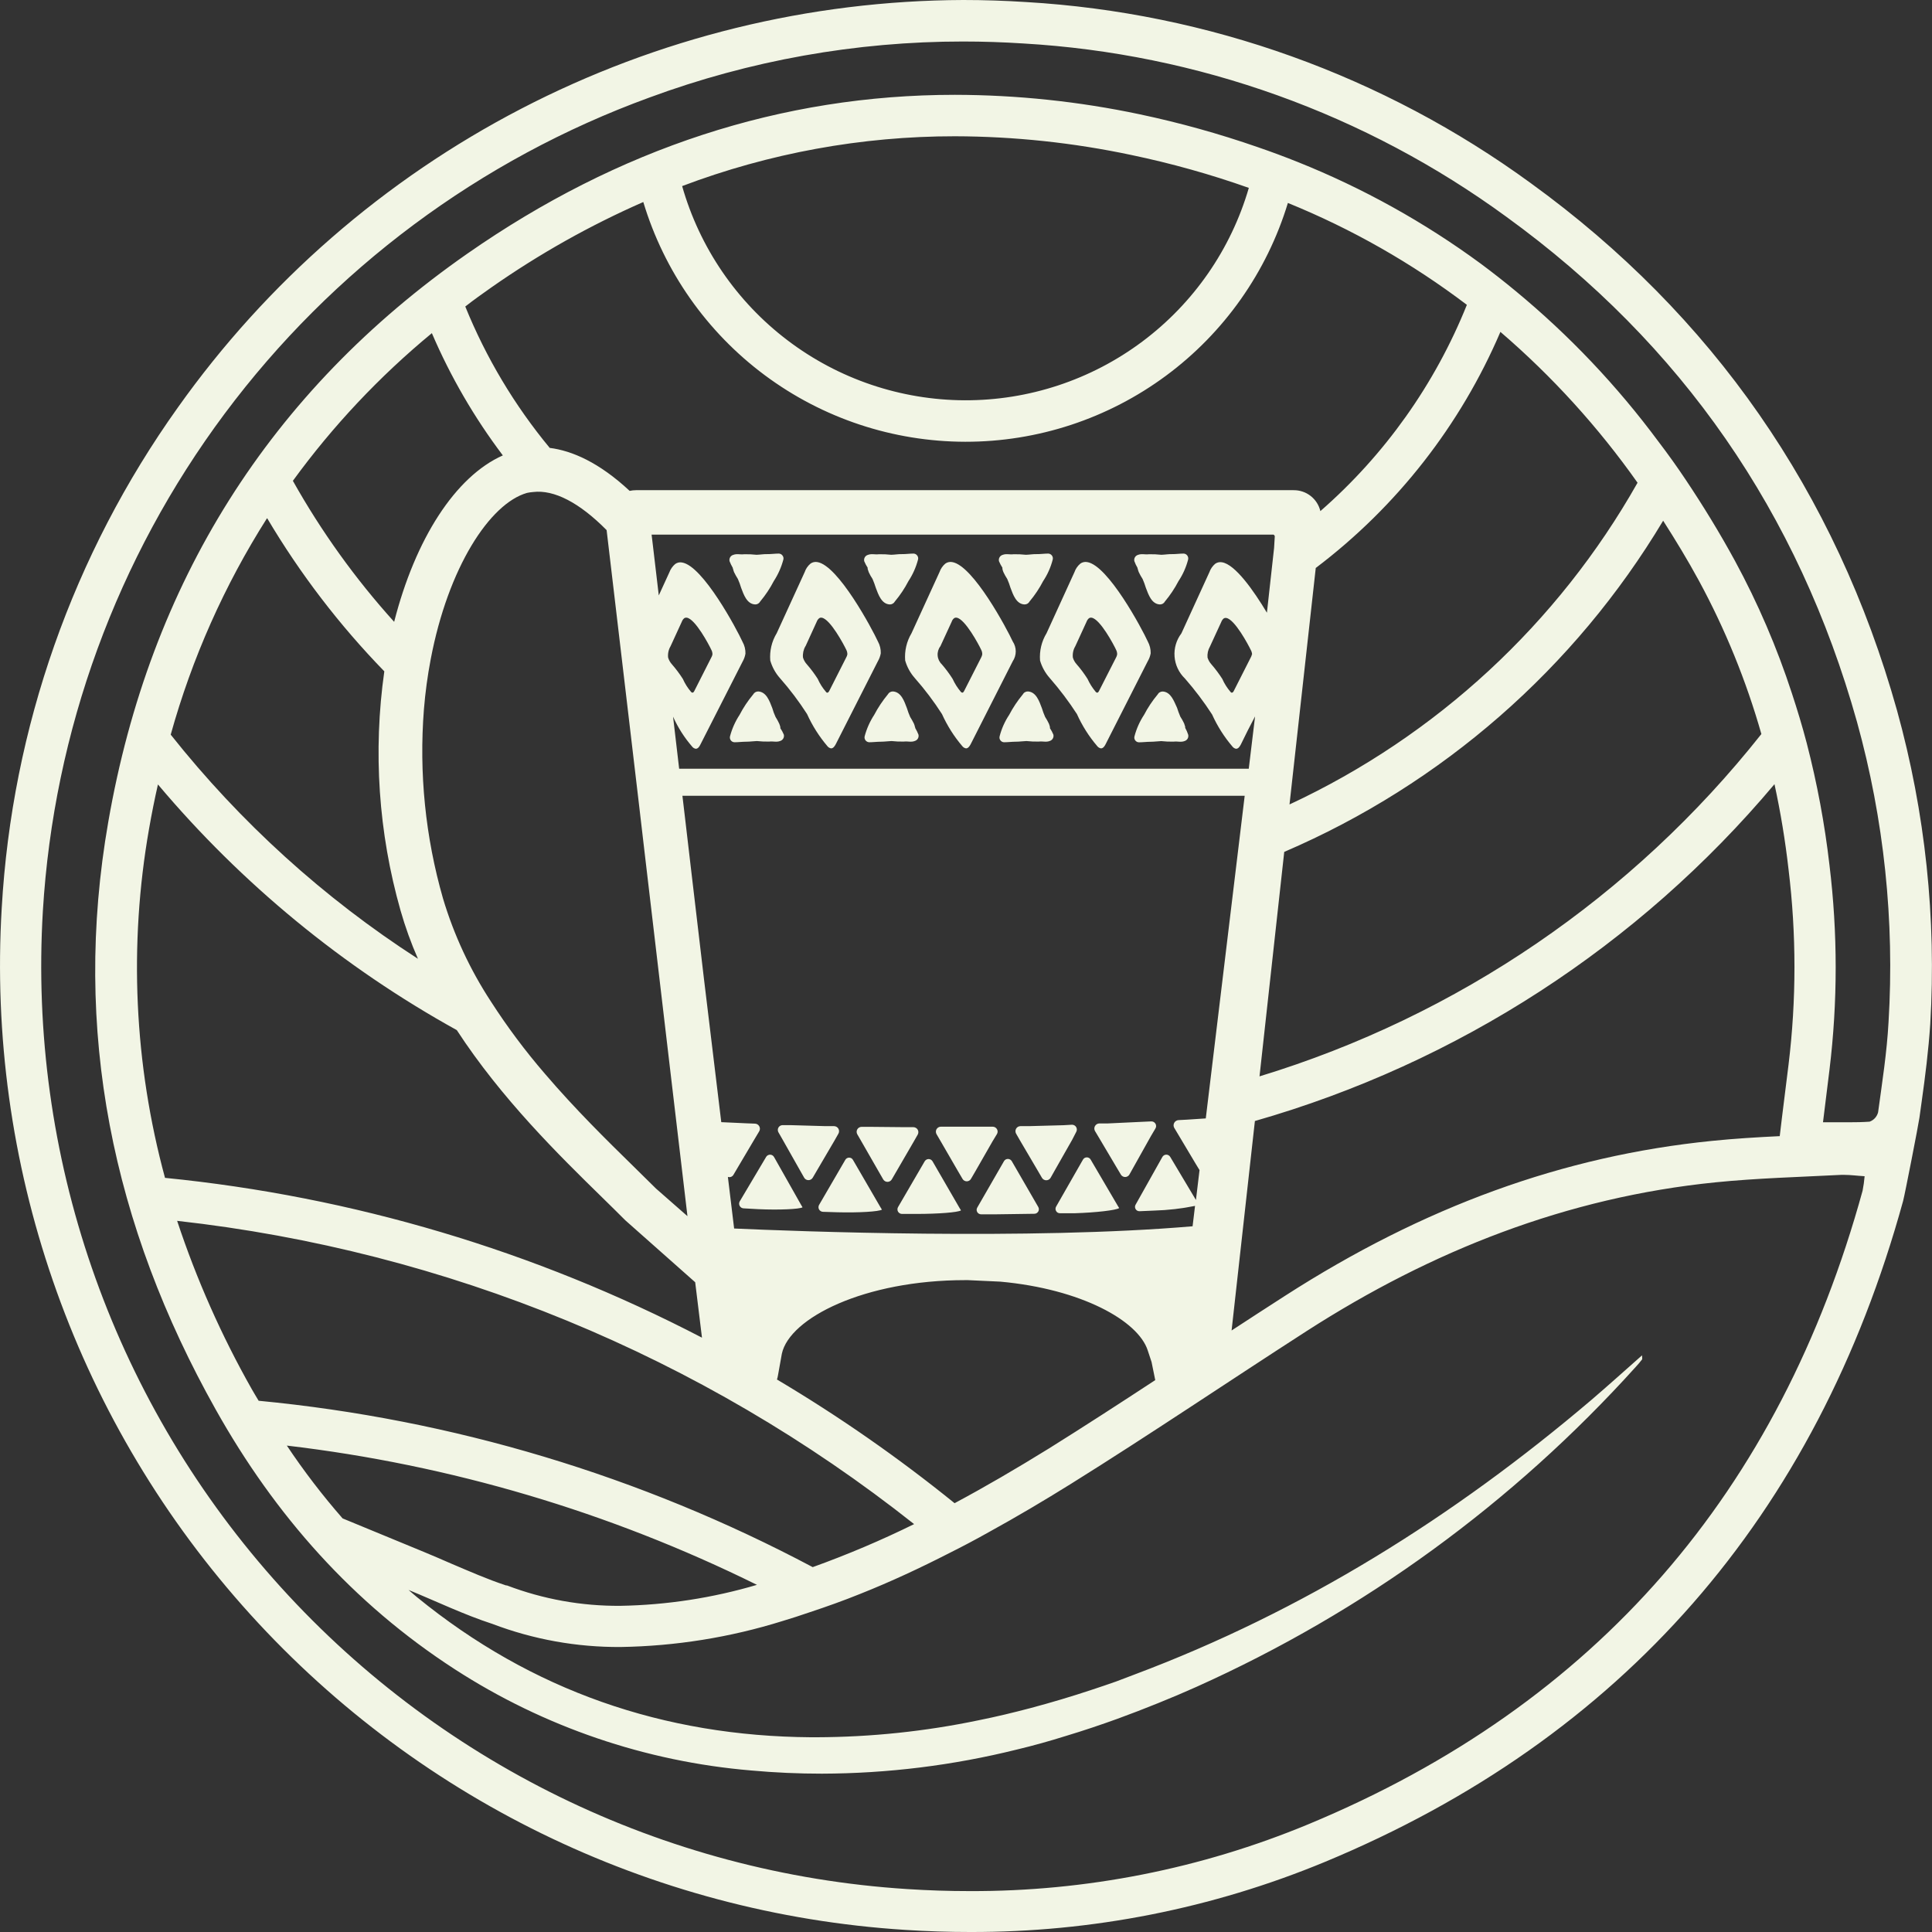 <svg width="64" height="64" viewBox="0 0 64 64" fill="none" xmlns="http://www.w3.org/2000/svg">
<rect x="0" y="0" width="64" height="64" fill="#333333" stroke="none"/>
<path d="M62.841 23.533C60.816 16.304 56.726 10.429 50.714 6.071C45.832 2.507 40.028 0.423 33.994 0.068C33.298 0.023 32.599 0 31.91 0C26.812 0.019 21.792 1.253 17.267 3.601C12.742 5.949 8.842 9.343 5.891 13.5C2.42 18.365 0.397 24.114 0.057 30.081C-0.446 38.533 2.421 46.841 8.029 53.185C13.638 59.529 21.531 63.393 29.982 63.93C30.702 63.977 31.426 64 32.135 64C36.167 64.011 40.16 63.223 43.885 61.68C53.724 57.594 60.168 50.227 63.042 39.787C63.098 39.585 63.555 37.24 63.584 37.024L63.658 36.491C63.775 35.661 63.883 34.803 63.942 33.926C64.15 30.425 63.778 26.913 62.841 23.533ZM62.56 33.861C62.506 34.86 62.349 35.856 62.214 36.849C62.195 36.919 62.16 36.984 62.111 37.038C62.062 37.091 62.001 37.132 61.932 37.157C61.707 37.173 61.467 37.177 61.226 37.177C60.985 37.177 60.684 37.177 60.389 37.177C60.465 36.561 60.533 36.003 60.603 35.445C60.878 33.189 60.878 30.908 60.603 28.652C60.446 27.292 60.194 25.945 59.851 24.62C59.705 24.062 59.538 23.511 59.358 22.964C58.864 21.45 58.234 19.983 57.475 18.583C56.964 17.645 56.417 16.752 55.844 15.896C55.556 15.464 55.257 15.046 54.944 14.636C53.573 12.784 51.982 11.106 50.205 9.639C49.832 9.33 49.449 9.03 49.058 8.739C47.184 7.361 45.142 6.227 42.983 5.364C42.551 5.191 42.11 5.027 41.664 4.874C40.383 4.429 39.076 4.065 37.749 3.785C35.737 3.36 33.687 3.145 31.631 3.141C25.889 3.141 20.478 4.919 15.489 8.397C8.924 12.974 4.959 19.326 3.587 27.225C2.381 34.124 3.731 40.611 7.146 46.693C9.106 50.189 11.694 53.117 15.073 55.301C18.018 57.205 21.387 58.355 24.881 58.649C25.671 58.721 26.456 58.755 27.226 58.755C29.403 58.749 31.572 58.481 33.685 57.956C34.23 57.826 34.77 57.675 35.308 57.506C35.882 57.333 36.451 57.142 37.018 56.937C37.468 56.773 37.918 56.599 38.368 56.417C38.818 56.235 39.218 56.066 39.639 55.877C45.17 53.393 50.124 49.785 54.185 45.282C54.258 45.203 54.33 45.12 54.395 45.034C54.408 45.019 54.395 44.98 54.395 44.897C53.819 45.406 53.27 45.901 52.716 46.375C48.162 50.245 43.167 53.377 37.565 55.477L36.973 55.702C36.705 55.798 36.435 55.886 36.167 55.976C35.494 56.2 34.819 56.401 34.142 56.581C33.571 56.732 32.997 56.87 32.419 56.986C30.652 57.355 28.852 57.543 27.048 57.549H26.866C21.99 57.515 17.613 56.008 13.816 52.91C13.723 52.835 13.633 52.754 13.534 52.669C14.47 53.053 15.37 53.488 16.311 53.794C17.669 54.31 19.111 54.569 20.563 54.559C22.381 54.53 24.185 54.241 25.921 53.699C26.22 53.611 26.512 53.513 26.807 53.413C27.379 53.224 27.946 53.022 28.501 52.797C29.507 52.397 30.486 51.94 31.449 51.447C31.899 51.222 32.324 50.997 32.756 50.754C33.676 50.248 34.581 49.712 35.474 49.156C38.109 47.512 40.681 45.77 43.291 44.089C47.431 41.428 51.906 39.661 56.831 39.166C58.213 39.027 59.606 38.991 60.992 38.919H61.093C61.305 38.919 61.523 38.95 61.768 38.964C61.754 39.125 61.732 39.285 61.701 39.443C58.962 49.395 52.905 56.458 43.34 60.431C39.783 61.907 35.968 62.659 32.117 62.645C31.433 62.645 30.745 62.623 30.054 62.578C21.966 62.062 14.412 58.364 9.046 52.291C3.679 46.219 0.937 38.267 1.42 30.177C1.78 24.217 3.873 18.491 7.442 13.704C11.012 8.916 15.902 5.276 21.513 3.231C24.839 2.002 28.357 1.374 31.904 1.375C32.565 1.375 33.23 1.397 33.899 1.44C39.675 1.775 45.231 3.769 49.901 7.182C55.718 11.399 59.577 16.999 61.514 23.909C62.411 27.145 62.765 30.508 62.56 33.861ZM59.248 28.803C59.509 30.949 59.509 33.119 59.248 35.265L59.104 36.423L59.032 37.002L58.956 37.636C58.211 37.672 57.455 37.717 56.706 37.794C51.789 38.289 47.163 39.969 42.56 42.931C41.972 43.309 41.383 43.691 40.798 44.074L41.57 37.135C48.29 35.212 54.284 31.327 58.782 25.977C58.985 26.91 59.14 27.853 59.248 28.803ZM8.568 46.402C8.494 46.274 8.415 46.153 8.343 46.022C7.338 44.247 6.509 42.379 5.868 40.442C14.787 41.436 23.246 44.917 30.281 50.488C29.189 51.026 28.067 51.501 26.922 51.913C21.225 48.889 14.989 47.016 8.568 46.402ZM25.075 52.5C23.607 52.934 22.087 53.168 20.556 53.195C19.271 53.206 17.996 52.977 16.794 52.52H16.765L16.734 52.509C16.149 52.316 15.566 52.059 14.95 51.798C14.652 51.667 14.353 51.539 14.05 51.413L11.349 50.299C10.682 49.536 10.065 48.731 9.502 47.887C14.918 48.524 20.185 50.084 25.075 52.5ZM21.31 6.692C22 8.985 23.409 10.995 25.33 12.426C27.25 13.856 29.58 14.63 31.975 14.634C34.37 14.637 36.702 13.87 38.627 12.445C40.552 11.021 41.967 9.014 42.663 6.723C44.779 7.583 46.772 8.718 48.592 10.098C47.536 12.727 45.873 15.069 43.739 16.931C43.692 16.732 43.578 16.555 43.417 16.429C43.256 16.303 43.057 16.236 42.852 16.238H21.067C20.997 16.238 20.927 16.246 20.858 16.261C19.846 15.318 18.95 14.931 18.21 14.837C17.044 13.428 16.101 11.849 15.413 10.154C15.699 9.929 15.985 9.727 16.279 9.52C17.859 8.414 19.544 7.466 21.31 6.692ZM22.595 6.165C25.482 5.072 28.544 4.513 31.631 4.514C33.597 4.519 35.558 4.727 37.481 5.135C38.8 5.411 40.099 5.774 41.369 6.224C40.777 8.259 39.538 10.046 37.84 11.315C36.142 12.585 34.077 13.267 31.958 13.26C29.838 13.252 27.778 12.556 26.089 11.274C24.4 9.993 23.174 8.198 22.595 6.158V6.165ZM16.264 33.179C15.572 32.123 15.037 30.973 14.675 29.763C14.091 27.729 13.877 25.607 14.043 23.497C14.088 22.94 14.163 22.386 14.268 21.837C14.846 18.797 16.225 16.68 17.458 16.328C17.524 16.314 17.591 16.304 17.659 16.299C18.352 16.214 19.195 16.65 20.095 17.561L20.228 18.686L21.16 26.586L21.346 28.177L22.224 35.638L22.399 37.119L22.773 40.287L21.731 39.373C21.506 39.148 21.247 38.894 20.973 38.626C20.107 37.778 19.058 36.748 18.048 35.566C17.398 34.813 16.802 34.015 16.264 33.179ZM24.319 40.696L24.112 38.986C24.145 38.998 24.181 38.997 24.214 38.986C24.247 38.974 24.275 38.951 24.294 38.921L24.436 38.68L25.007 37.715L25.151 37.474C25.166 37.449 25.173 37.42 25.173 37.391C25.173 37.362 25.166 37.334 25.151 37.308C25.137 37.283 25.117 37.262 25.092 37.246C25.067 37.231 25.038 37.223 25.009 37.222L24.724 37.211L23.893 37.173L23.322 32.448L22.892 28.798L22.712 27.261L22.606 26.361H41.232L39.943 37.049L39.324 37.09L39.038 37.105C39.009 37.107 38.981 37.116 38.957 37.132C38.932 37.147 38.912 37.169 38.898 37.194C38.884 37.219 38.877 37.248 38.876 37.276C38.876 37.305 38.883 37.334 38.897 37.359L39.041 37.6C39.196 37.861 39.455 38.291 39.61 38.554L39.736 38.761L39.617 39.751L38.764 38.322C38.751 38.3 38.732 38.282 38.709 38.269C38.687 38.256 38.661 38.249 38.636 38.249C38.61 38.249 38.584 38.256 38.562 38.269C38.539 38.282 38.52 38.3 38.507 38.322L37.623 39.898C37.608 39.92 37.599 39.946 37.598 39.973C37.597 40 37.603 40.027 37.617 40.05C37.63 40.074 37.65 40.093 37.674 40.106C37.697 40.118 37.724 40.124 37.751 40.123L38.237 40.102C38.691 40.089 39.142 40.037 39.587 39.947L39.506 40.622C34.106 41.086 26.31 40.786 24.319 40.696ZM22.213 21.407C22.339 21.137 22.462 20.864 22.586 20.595C22.602 20.551 22.628 20.513 22.663 20.482C22.675 20.473 22.69 20.466 22.706 20.463C22.721 20.459 22.737 20.459 22.753 20.462C23.034 20.505 23.488 21.362 23.56 21.519C23.588 21.568 23.602 21.623 23.601 21.679C23.594 21.716 23.58 21.752 23.56 21.785L23 22.89C22.987 22.917 22.966 22.946 22.937 22.946C22.928 22.944 22.919 22.941 22.91 22.936C22.902 22.931 22.895 22.924 22.89 22.917C22.779 22.788 22.689 22.644 22.62 22.489C22.512 22.32 22.391 22.159 22.26 22.008C22.201 21.943 22.157 21.866 22.132 21.782C22.118 21.652 22.146 21.52 22.213 21.407ZM42.206 17.724C42.216 17.735 42.223 17.748 42.229 17.762L42.206 18.149L42.011 19.91L41.968 20.297C41.529 19.564 40.917 18.693 40.478 18.626C40.439 18.619 40.399 18.62 40.361 18.628C40.322 18.637 40.285 18.654 40.253 18.677C40.166 18.752 40.1 18.848 40.062 18.956C39.752 19.628 39.443 20.303 39.135 20.982C38.968 21.201 38.887 21.475 38.909 21.751C38.93 22.026 39.052 22.284 39.252 22.476C39.58 22.851 39.881 23.249 40.152 23.668C40.326 24.053 40.553 24.411 40.827 24.732C40.857 24.77 40.899 24.796 40.946 24.804C41.021 24.804 41.068 24.73 41.102 24.667C41.252 24.355 41.41 24.043 41.576 23.731L41.367 25.466H22.498L22.296 23.74C22.457 24.1 22.67 24.434 22.928 24.732C22.957 24.77 23 24.796 23.047 24.804C23.122 24.804 23.169 24.73 23.2 24.667L24.598 21.92C24.645 21.838 24.678 21.748 24.694 21.654C24.698 21.517 24.665 21.382 24.598 21.263C24.418 20.864 23.286 18.738 22.591 18.633C22.552 18.625 22.511 18.626 22.473 18.635C22.434 18.644 22.398 18.661 22.366 18.684C22.278 18.759 22.212 18.855 22.172 18.963L21.823 19.724L21.623 18.027L21.585 17.71H42.188L42.206 17.724ZM41.471 21.679C41.463 21.716 41.45 21.752 41.43 21.785L40.87 22.89C40.856 22.917 40.836 22.946 40.807 22.946C40.778 22.946 40.773 22.93 40.76 22.917C40.649 22.788 40.558 22.644 40.49 22.489C40.381 22.32 40.261 22.159 40.13 22.008C40.071 21.943 40.027 21.866 40.001 21.782C39.989 21.655 40.018 21.527 40.082 21.416C40.208 21.146 40.332 20.873 40.456 20.604C40.472 20.56 40.498 20.522 40.532 20.491C40.545 20.482 40.56 20.475 40.575 20.472C40.591 20.468 40.607 20.468 40.622 20.471C40.904 20.514 41.358 21.371 41.432 21.528C41.459 21.574 41.474 21.626 41.477 21.679H41.471ZM42.542 28.22C47.775 25.973 52.168 22.134 55.094 17.249C55.504 17.89 55.904 18.547 56.278 19.235C57.152 20.848 57.846 22.552 58.348 24.316C54.088 29.699 48.289 33.655 41.723 35.656L42.542 28.22ZM42.717 26.645L43.586 18.815C46.27 16.784 48.379 14.088 49.703 10.994C51.417 12.466 52.943 14.145 54.246 15.991C51.609 20.656 47.581 24.381 42.724 26.645H42.717ZM14.306 11.036C14.923 12.476 15.713 13.836 16.657 15.086C15.082 15.786 13.757 17.856 13.057 20.599C11.768 19.172 10.643 17.605 9.702 15.928C11.025 14.11 12.572 12.467 14.306 11.036ZM8.852 17.17C9.941 19.007 11.243 20.708 12.731 22.239C12.354 24.889 12.537 27.589 13.269 30.164C13.425 30.709 13.617 31.242 13.845 31.761C10.727 29.751 7.961 27.242 5.655 24.336C6.36 21.804 7.434 19.389 8.843 17.17H8.852ZM4.937 27.459C5.024 26.96 5.122 26.469 5.232 25.986C8.007 29.28 11.363 32.038 15.132 34.124C16.61 36.394 18.518 38.269 19.951 39.67C20.228 39.943 20.485 40.192 20.712 40.422L23.029 42.476L23.254 44.312C17.715 41.432 11.678 39.635 5.466 39.018C4.444 35.25 4.263 31.304 4.937 27.459ZM25.738 45.698C25.752 45.656 25.763 45.612 25.77 45.568L25.9 44.843C26.155 43.66 28.634 42.406 31.976 42.406H32.061L33.136 42.456C35.816 42.699 37.706 43.75 38.021 44.737L38.147 45.118L38.269 45.718C37.105 46.481 35.926 47.246 34.748 47.982C33.656 48.657 32.623 49.26 31.622 49.795C29.762 48.29 27.796 46.92 25.738 45.698Z" fill="#F2F5E5"/>
<path d="M36.131 38.415C36.118 38.392 36.1 38.373 36.077 38.359C36.055 38.346 36.029 38.339 36.003 38.339C35.977 38.339 35.951 38.346 35.928 38.359C35.906 38.373 35.887 38.392 35.874 38.415C35.629 38.842 35.233 39.54 34.988 39.965C34.974 39.988 34.965 40.014 34.965 40.041C34.964 40.068 34.971 40.094 34.985 40.117C34.998 40.141 35.018 40.16 35.041 40.173C35.065 40.185 35.092 40.191 35.118 40.19H35.605C36.309 40.168 36.97 40.091 37.074 40.019L37.015 39.922L36.131 38.415Z" fill="#F2F5E5"/>
<path d="M33.517 38.466C33.504 38.443 33.485 38.424 33.462 38.411C33.44 38.398 33.414 38.391 33.387 38.391C33.361 38.391 33.335 38.398 33.312 38.411C33.29 38.424 33.271 38.443 33.258 38.466L32.374 40.001C32.36 40.023 32.353 40.049 32.352 40.075C32.352 40.102 32.359 40.128 32.372 40.151C32.385 40.174 32.404 40.193 32.427 40.206C32.45 40.219 32.476 40.226 32.502 40.226H32.981L34.264 40.208C34.29 40.208 34.316 40.201 34.339 40.188C34.361 40.174 34.38 40.155 34.394 40.133C34.407 40.11 34.414 40.084 34.414 40.058C34.414 40.032 34.407 40.006 34.394 39.983L33.517 38.466Z" fill="#F2F5E5"/>
<path d="M30.891 38.469C30.878 38.447 30.859 38.428 30.836 38.415C30.813 38.402 30.788 38.395 30.762 38.395C30.736 38.395 30.71 38.402 30.687 38.415C30.665 38.428 30.646 38.447 30.632 38.469L29.748 39.988C29.735 40.01 29.729 40.036 29.729 40.062C29.729 40.088 29.735 40.114 29.748 40.137C29.761 40.159 29.78 40.178 29.802 40.191C29.825 40.205 29.85 40.212 29.876 40.213H30.365C31.069 40.213 31.73 40.163 31.834 40.096L31.775 39.997L30.891 38.469Z" fill="#F2F5E5"/>
<path d="M28.256 38.424C28.244 38.401 28.225 38.381 28.203 38.368C28.18 38.355 28.154 38.348 28.128 38.348C28.102 38.348 28.076 38.355 28.054 38.368C28.031 38.381 28.012 38.401 28 38.424L27.131 39.918C27.119 39.94 27.113 39.966 27.113 39.992C27.114 40.018 27.12 40.043 27.133 40.066C27.146 40.088 27.165 40.107 27.186 40.12C27.209 40.134 27.234 40.142 27.26 40.143L27.746 40.158C28.452 40.176 29.111 40.136 29.215 40.071L29.156 39.974L28.256 38.424Z" fill="#F2F5E5"/>
<path d="M25.642 38.329C25.63 38.306 25.611 38.287 25.589 38.273C25.567 38.259 25.542 38.251 25.516 38.25C25.49 38.249 25.464 38.255 25.44 38.267C25.417 38.279 25.397 38.296 25.383 38.318L24.501 39.803C24.489 39.826 24.484 39.851 24.484 39.877C24.485 39.903 24.492 39.928 24.505 39.95C24.517 39.972 24.535 39.991 24.557 40.005C24.579 40.018 24.604 40.026 24.629 40.028L25.115 40.055C25.82 40.087 26.481 40.055 26.585 39.994L26.526 39.893L25.642 38.329Z" fill="#F2F5E5"/>
<path d="M27.774 37.553C27.788 37.528 27.796 37.499 27.795 37.471C27.795 37.442 27.788 37.414 27.773 37.389C27.759 37.364 27.739 37.343 27.714 37.329C27.689 37.314 27.661 37.306 27.633 37.305H27.347L26.201 37.272H25.916C25.89 37.273 25.864 37.281 25.842 37.295C25.82 37.308 25.801 37.327 25.788 37.349C25.775 37.372 25.767 37.397 25.766 37.423C25.765 37.449 25.77 37.475 25.781 37.499L25.925 37.751C26.08 38.03 26.339 38.482 26.496 38.761L26.638 39.011C26.652 39.036 26.673 39.057 26.698 39.072C26.723 39.086 26.752 39.094 26.781 39.094C26.81 39.094 26.838 39.086 26.863 39.072C26.889 39.057 26.909 39.036 26.924 39.011L27.066 38.768L27.639 37.791L27.774 37.553Z" fill="#F2F5E5"/>
<path d="M30.401 37.585C30.415 37.56 30.422 37.532 30.422 37.503C30.422 37.474 30.415 37.446 30.4 37.421C30.386 37.397 30.365 37.376 30.34 37.362C30.316 37.347 30.288 37.34 30.259 37.339H29.971L28.828 37.328H28.542C28.514 37.328 28.485 37.335 28.46 37.35C28.435 37.364 28.414 37.384 28.4 37.409C28.385 37.434 28.377 37.462 28.377 37.491C28.377 37.52 28.384 37.548 28.398 37.573L28.542 37.823L29.114 38.82L29.258 39.07C29.272 39.094 29.293 39.115 29.318 39.129C29.343 39.143 29.371 39.151 29.4 39.151C29.428 39.151 29.456 39.143 29.481 39.129C29.506 39.115 29.527 39.094 29.541 39.07L29.685 38.822L30.257 37.837L30.401 37.585Z" fill="#F2F5E5"/>
<path d="M33.026 37.566C33.04 37.541 33.048 37.513 33.048 37.484C33.047 37.456 33.04 37.427 33.025 37.403C33.01 37.378 32.989 37.358 32.964 37.344C32.939 37.33 32.911 37.323 32.882 37.323H32.596H31.453H31.165C31.136 37.324 31.108 37.331 31.084 37.346C31.059 37.36 31.038 37.381 31.024 37.405C31.01 37.43 31.002 37.458 31.002 37.487C31.002 37.516 31.009 37.544 31.023 37.569L31.167 37.816L31.739 38.804L31.883 39.049C31.897 39.074 31.917 39.096 31.942 39.11C31.967 39.125 31.996 39.133 32.025 39.133C32.053 39.133 32.082 39.125 32.107 39.11C32.132 39.096 32.152 39.074 32.166 39.049L32.31 38.802L32.882 37.803L33.026 37.566Z" fill="#F2F5E5"/>
<path d="M35.65 37.499C35.664 37.474 35.672 37.446 35.672 37.418C35.672 37.389 35.664 37.361 35.65 37.337C35.636 37.312 35.615 37.292 35.59 37.278C35.565 37.264 35.537 37.257 35.508 37.258L35.231 37.274L34.086 37.305H33.8C33.772 37.306 33.744 37.314 33.719 37.328C33.694 37.343 33.674 37.364 33.66 37.389C33.645 37.414 33.638 37.442 33.638 37.471C33.638 37.499 33.645 37.528 33.659 37.553L33.8 37.798L34.374 38.774L34.516 39.017C34.531 39.042 34.552 39.062 34.577 39.077C34.602 39.091 34.63 39.098 34.659 39.098C34.688 39.098 34.716 39.091 34.741 39.077C34.766 39.062 34.787 39.042 34.802 39.017L34.944 38.765L35.517 37.757L35.65 37.499Z" fill="#F2F5E5"/>
<path d="M38.273 37.386C38.289 37.362 38.297 37.334 38.298 37.305C38.298 37.276 38.291 37.248 38.276 37.223C38.261 37.199 38.24 37.178 38.214 37.165C38.189 37.152 38.16 37.146 38.132 37.148L37.846 37.161L36.703 37.215H36.415C36.386 37.216 36.357 37.225 36.332 37.24C36.307 37.255 36.287 37.276 36.273 37.301C36.258 37.327 36.251 37.355 36.251 37.384C36.251 37.413 36.259 37.442 36.273 37.467L36.417 37.708L36.989 38.673L37.133 38.914C37.148 38.938 37.169 38.958 37.195 38.971C37.22 38.985 37.249 38.991 37.278 38.99C37.306 38.989 37.334 38.98 37.358 38.965C37.383 38.95 37.403 38.928 37.416 38.903L37.558 38.649L38.129 37.629L38.273 37.386Z" fill="#F2F5E5"/>
<path d="M25.85 24.123C25.85 24.141 25.85 24.102 25.85 24.084C25.841 24.047 25.829 24.01 25.814 23.974C25.778 23.896 25.737 23.821 25.691 23.749C25.647 23.654 25.611 23.557 25.583 23.457C25.495 23.232 25.391 22.919 25.117 22.905C25.083 22.905 25.049 22.914 25.02 22.931C24.99 22.949 24.966 22.974 24.95 23.004C24.776 23.212 24.625 23.439 24.5 23.679C24.357 23.898 24.249 24.138 24.183 24.39C24.177 24.413 24.176 24.438 24.181 24.461C24.185 24.485 24.195 24.507 24.21 24.526C24.224 24.545 24.243 24.561 24.265 24.572C24.286 24.582 24.31 24.588 24.334 24.588C24.457 24.588 24.59 24.57 24.721 24.57C24.851 24.57 24.946 24.552 25.072 24.548C25.208 24.563 25.345 24.569 25.481 24.566C25.607 24.548 25.722 24.595 25.844 24.546C25.887 24.533 25.924 24.504 25.947 24.464C25.97 24.425 25.976 24.378 25.965 24.334C25.934 24.26 25.895 24.189 25.85 24.123Z" fill="#F2F5E5"/>
<path d="M24.272 18.806C24.272 18.788 24.272 18.826 24.283 18.846C24.292 18.883 24.303 18.919 24.317 18.954C24.355 19.032 24.397 19.107 24.443 19.179C24.485 19.274 24.521 19.372 24.551 19.472C24.636 19.697 24.74 20.01 25.017 20.023C25.051 20.024 25.085 20.015 25.114 19.997C25.143 19.98 25.167 19.954 25.183 19.924C25.357 19.716 25.508 19.49 25.633 19.249C25.776 19.03 25.883 18.789 25.95 18.536C25.956 18.513 25.956 18.489 25.951 18.465C25.946 18.442 25.936 18.421 25.921 18.402C25.907 18.383 25.889 18.367 25.868 18.356C25.847 18.345 25.823 18.339 25.8 18.338C25.676 18.338 25.541 18.358 25.413 18.356C25.284 18.354 25.188 18.374 25.062 18.378C24.926 18.363 24.789 18.357 24.652 18.36C24.526 18.378 24.411 18.333 24.29 18.381C24.246 18.393 24.209 18.422 24.186 18.462C24.164 18.501 24.157 18.548 24.168 18.592C24.197 18.666 24.232 18.738 24.272 18.806Z" fill="#F2F5E5"/>
<path d="M25.516 21.881C25.578 22.096 25.687 22.295 25.835 22.462C26.165 22.836 26.466 23.235 26.735 23.654C26.909 24.039 27.137 24.398 27.41 24.719C27.44 24.757 27.482 24.782 27.53 24.791C27.604 24.791 27.651 24.716 27.685 24.654C28.148 23.738 28.613 22.823 29.08 21.906C29.128 21.824 29.16 21.734 29.177 21.641C29.181 21.504 29.148 21.369 29.082 21.249C28.9 20.851 27.768 18.725 27.073 18.619C27.034 18.612 26.994 18.613 26.955 18.622C26.916 18.631 26.88 18.647 26.848 18.671C26.76 18.745 26.694 18.841 26.657 18.95L25.73 20.975C25.564 21.247 25.49 21.564 25.516 21.881ZM26.684 21.407L27.055 20.595C27.071 20.551 27.098 20.512 27.134 20.482C27.146 20.473 27.16 20.466 27.175 20.463C27.191 20.459 27.206 20.459 27.221 20.462C27.503 20.505 27.957 21.362 28.031 21.519C28.058 21.568 28.071 21.623 28.07 21.679C28.062 21.716 28.049 21.752 28.029 21.785L27.469 22.89C27.455 22.916 27.435 22.946 27.406 22.946C27.377 22.946 27.372 22.93 27.359 22.916C27.248 22.788 27.157 22.644 27.089 22.489C26.981 22.32 26.861 22.159 26.729 22.008C26.669 21.943 26.626 21.866 26.6 21.782C26.587 21.652 26.615 21.52 26.681 21.407H26.684Z" fill="#F2F5E5"/>
<path d="M30.321 24.123C30.321 24.141 30.321 24.102 30.31 24.084C30.302 24.047 30.291 24.01 30.276 23.974C30.238 23.897 30.196 23.822 30.15 23.749C30.108 23.654 30.072 23.556 30.042 23.457C29.957 23.232 29.853 22.919 29.576 22.905C29.542 22.905 29.509 22.914 29.479 22.931C29.45 22.949 29.426 22.974 29.41 23.004C29.237 23.213 29.086 23.439 28.96 23.679C28.817 23.898 28.71 24.138 28.643 24.39C28.637 24.413 28.637 24.438 28.642 24.461C28.647 24.484 28.657 24.506 28.672 24.525C28.686 24.544 28.704 24.559 28.726 24.57C28.747 24.581 28.77 24.587 28.794 24.588C28.919 24.588 29.052 24.57 29.18 24.57C29.309 24.57 29.405 24.552 29.532 24.548C29.668 24.563 29.804 24.569 29.941 24.566C30.067 24.548 30.182 24.595 30.303 24.546C30.347 24.533 30.384 24.504 30.407 24.464C30.429 24.425 30.436 24.378 30.425 24.334C30.396 24.261 30.361 24.19 30.321 24.123Z" fill="#F2F5E5"/>
<path d="M28.742 18.806C28.742 18.788 28.742 18.826 28.742 18.846C28.752 18.883 28.764 18.919 28.778 18.954C28.814 19.032 28.856 19.108 28.904 19.179C28.945 19.275 28.981 19.372 29.012 19.472C29.097 19.697 29.201 20.01 29.475 20.023C29.51 20.024 29.544 20.015 29.573 19.997C29.603 19.98 29.628 19.954 29.644 19.924C29.818 19.716 29.969 19.49 30.094 19.249C30.238 19.03 30.345 18.789 30.411 18.536C30.417 18.513 30.418 18.489 30.413 18.465C30.408 18.442 30.398 18.42 30.383 18.401C30.369 18.382 30.35 18.366 30.329 18.355C30.308 18.345 30.285 18.338 30.261 18.338C30.137 18.338 30.004 18.358 29.876 18.356C29.748 18.354 29.651 18.374 29.525 18.378C29.388 18.363 29.251 18.357 29.113 18.36C28.987 18.378 28.875 18.333 28.751 18.381C28.707 18.393 28.67 18.422 28.647 18.462C28.625 18.501 28.618 18.548 28.629 18.592C28.66 18.667 28.698 18.738 28.742 18.806Z" fill="#F2F5E5"/>
<path d="M29.985 21.881C30.047 22.096 30.156 22.295 30.304 22.462C30.634 22.836 30.935 23.235 31.204 23.654C31.378 24.039 31.605 24.398 31.879 24.719C31.909 24.757 31.953 24.783 32.001 24.791C32.072 24.791 32.12 24.716 32.154 24.654L33.548 21.906C33.613 21.809 33.648 21.695 33.648 21.578C33.648 21.461 33.613 21.347 33.548 21.249C33.366 20.851 32.237 18.725 31.539 18.619C31.5 18.612 31.46 18.613 31.421 18.622C31.383 18.631 31.346 18.647 31.314 18.671C31.227 18.745 31.161 18.841 31.123 18.95C30.816 19.622 30.506 20.297 30.196 20.975C30.033 21.248 29.959 21.565 29.985 21.881ZM31.152 21.407C31.276 21.137 31.4 20.864 31.526 20.595C31.54 20.55 31.567 20.512 31.602 20.482C31.615 20.473 31.63 20.466 31.645 20.462C31.661 20.459 31.677 20.459 31.692 20.462C31.971 20.505 32.428 21.362 32.5 21.519C32.527 21.568 32.54 21.623 32.538 21.679C32.531 21.716 32.518 21.752 32.5 21.785L31.938 22.89C31.924 22.916 31.906 22.946 31.877 22.946C31.857 22.943 31.839 22.932 31.827 22.916C31.718 22.787 31.627 22.643 31.557 22.489C31.45 22.32 31.33 22.159 31.2 22.008C31.119 21.931 31.069 21.827 31.061 21.716C31.052 21.605 31.084 21.495 31.152 21.407Z" fill="#F2F5E5"/>
<path d="M34.781 24.123C34.781 24.141 34.781 24.102 34.781 24.084C34.773 24.047 34.761 24.01 34.747 23.974C34.71 23.896 34.668 23.821 34.621 23.749C34.579 23.654 34.543 23.556 34.513 23.457C34.428 23.232 34.324 22.919 34.05 22.905C34.015 22.904 33.981 22.913 33.951 22.931C33.921 22.948 33.897 22.974 33.881 23.004C33.708 23.213 33.557 23.439 33.431 23.679C33.286 23.897 33.179 24.137 33.114 24.39C33.108 24.413 33.107 24.438 33.111 24.461C33.116 24.484 33.126 24.506 33.14 24.525C33.154 24.544 33.173 24.56 33.194 24.571C33.215 24.582 33.238 24.588 33.262 24.588C33.388 24.588 33.521 24.57 33.649 24.57C33.778 24.57 33.874 24.552 34 24.548C34.137 24.563 34.275 24.569 34.412 24.566C34.538 24.548 34.651 24.595 34.774 24.546C34.818 24.532 34.854 24.503 34.876 24.464C34.899 24.424 34.905 24.378 34.894 24.334C34.863 24.26 34.825 24.189 34.781 24.123Z" fill="#F2F5E5"/>
<path d="M33.206 18.806C33.206 18.788 33.206 18.826 33.206 18.846C33.214 18.883 33.225 18.919 33.24 18.954C33.277 19.032 33.319 19.107 33.366 19.179C33.408 19.274 33.444 19.372 33.474 19.472C33.559 19.697 33.663 20.01 33.937 20.023C33.972 20.024 34.006 20.015 34.036 19.998C34.066 19.98 34.09 19.955 34.106 19.924C34.28 19.716 34.431 19.49 34.556 19.249C34.701 19.031 34.808 18.79 34.873 18.536C34.879 18.513 34.879 18.489 34.875 18.466C34.87 18.442 34.86 18.421 34.846 18.402C34.832 18.383 34.813 18.367 34.792 18.356C34.772 18.345 34.748 18.339 34.725 18.338C34.599 18.338 34.466 18.358 34.338 18.356C34.209 18.354 34.113 18.374 33.987 18.378C33.85 18.363 33.712 18.357 33.575 18.36C33.449 18.378 33.336 18.333 33.213 18.381C33.169 18.394 33.133 18.423 33.111 18.462C33.088 18.502 33.082 18.548 33.093 18.592C33.124 18.667 33.162 18.738 33.206 18.806Z" fill="#F2F5E5"/>
<path d="M34.453 21.882C34.516 22.097 34.626 22.295 34.775 22.462C35.103 22.838 35.404 23.236 35.675 23.655C35.848 24.04 36.075 24.399 36.35 24.719C36.38 24.757 36.423 24.783 36.471 24.791C36.543 24.791 36.593 24.717 36.624 24.654C37.089 23.739 37.554 22.823 38.019 21.907C38.068 21.825 38.101 21.735 38.118 21.641C38.121 21.505 38.087 21.369 38.022 21.25C37.842 20.851 36.71 18.725 36.012 18.619C35.973 18.612 35.933 18.613 35.894 18.622C35.856 18.63 35.819 18.647 35.787 18.671C35.699 18.745 35.632 18.841 35.594 18.95L34.669 20.975C34.503 21.247 34.428 21.564 34.453 21.882ZM35.621 21.407L35.994 20.595C36.01 20.551 36.036 20.513 36.071 20.482C36.084 20.473 36.098 20.466 36.114 20.463C36.129 20.459 36.145 20.459 36.161 20.462C36.442 20.505 36.897 21.362 36.969 21.52C36.995 21.569 37.009 21.624 37.007 21.679C37.001 21.717 36.987 21.753 36.969 21.785C36.781 22.154 36.593 22.522 36.406 22.89C36.392 22.917 36.374 22.946 36.345 22.946C36.326 22.943 36.308 22.933 36.296 22.917C36.187 22.787 36.096 22.643 36.026 22.489C35.919 22.32 35.8 22.159 35.668 22.008C35.609 21.944 35.565 21.867 35.54 21.783C35.525 21.652 35.553 21.52 35.621 21.407Z" fill="#F2F5E5"/>
<path d="M38.517 22.907C38.482 22.906 38.448 22.915 38.418 22.933C38.388 22.95 38.364 22.976 38.348 23.006C38.174 23.214 38.023 23.441 37.898 23.681C37.754 23.899 37.647 24.14 37.581 24.392C37.574 24.416 37.574 24.44 37.578 24.463C37.583 24.487 37.593 24.509 37.607 24.528C37.622 24.547 37.641 24.563 37.662 24.574C37.684 24.584 37.707 24.59 37.731 24.59C37.855 24.59 37.988 24.572 38.116 24.572C38.244 24.572 38.341 24.554 38.467 24.55C38.604 24.565 38.741 24.571 38.879 24.568C39.005 24.55 39.117 24.597 39.241 24.548C39.284 24.535 39.321 24.505 39.343 24.466C39.365 24.426 39.371 24.38 39.36 24.336C39.335 24.258 39.301 24.183 39.261 24.111C39.261 24.129 39.261 24.091 39.261 24.073C39.251 24.035 39.239 23.999 39.225 23.963C39.188 23.885 39.146 23.81 39.099 23.738C39.058 23.642 39.022 23.544 38.991 23.445C38.895 23.243 38.791 22.921 38.517 22.907Z" fill="#F2F5E5"/>
<path d="M37.679 18.806C37.679 18.788 37.679 18.826 37.69 18.846C37.698 18.883 37.709 18.919 37.724 18.954C37.761 19.032 37.803 19.107 37.85 19.179C37.892 19.274 37.928 19.372 37.958 19.472C38.044 19.697 38.147 20.01 38.422 20.023C38.456 20.024 38.49 20.015 38.52 19.998C38.55 19.98 38.574 19.955 38.59 19.924C38.764 19.716 38.915 19.489 39.04 19.249C39.185 19.031 39.292 18.79 39.358 18.536C39.363 18.513 39.364 18.489 39.359 18.466C39.354 18.442 39.344 18.421 39.33 18.402C39.316 18.383 39.298 18.367 39.277 18.356C39.256 18.345 39.233 18.339 39.209 18.338C39.083 18.338 38.95 18.358 38.822 18.356C38.694 18.354 38.597 18.374 38.471 18.378C38.334 18.363 38.197 18.357 38.059 18.36C37.935 18.378 37.821 18.333 37.697 18.381C37.654 18.394 37.617 18.423 37.595 18.462C37.573 18.502 37.566 18.548 37.578 18.592C37.605 18.666 37.639 18.738 37.679 18.806Z" fill="#F2F5E5"/>
</svg>

